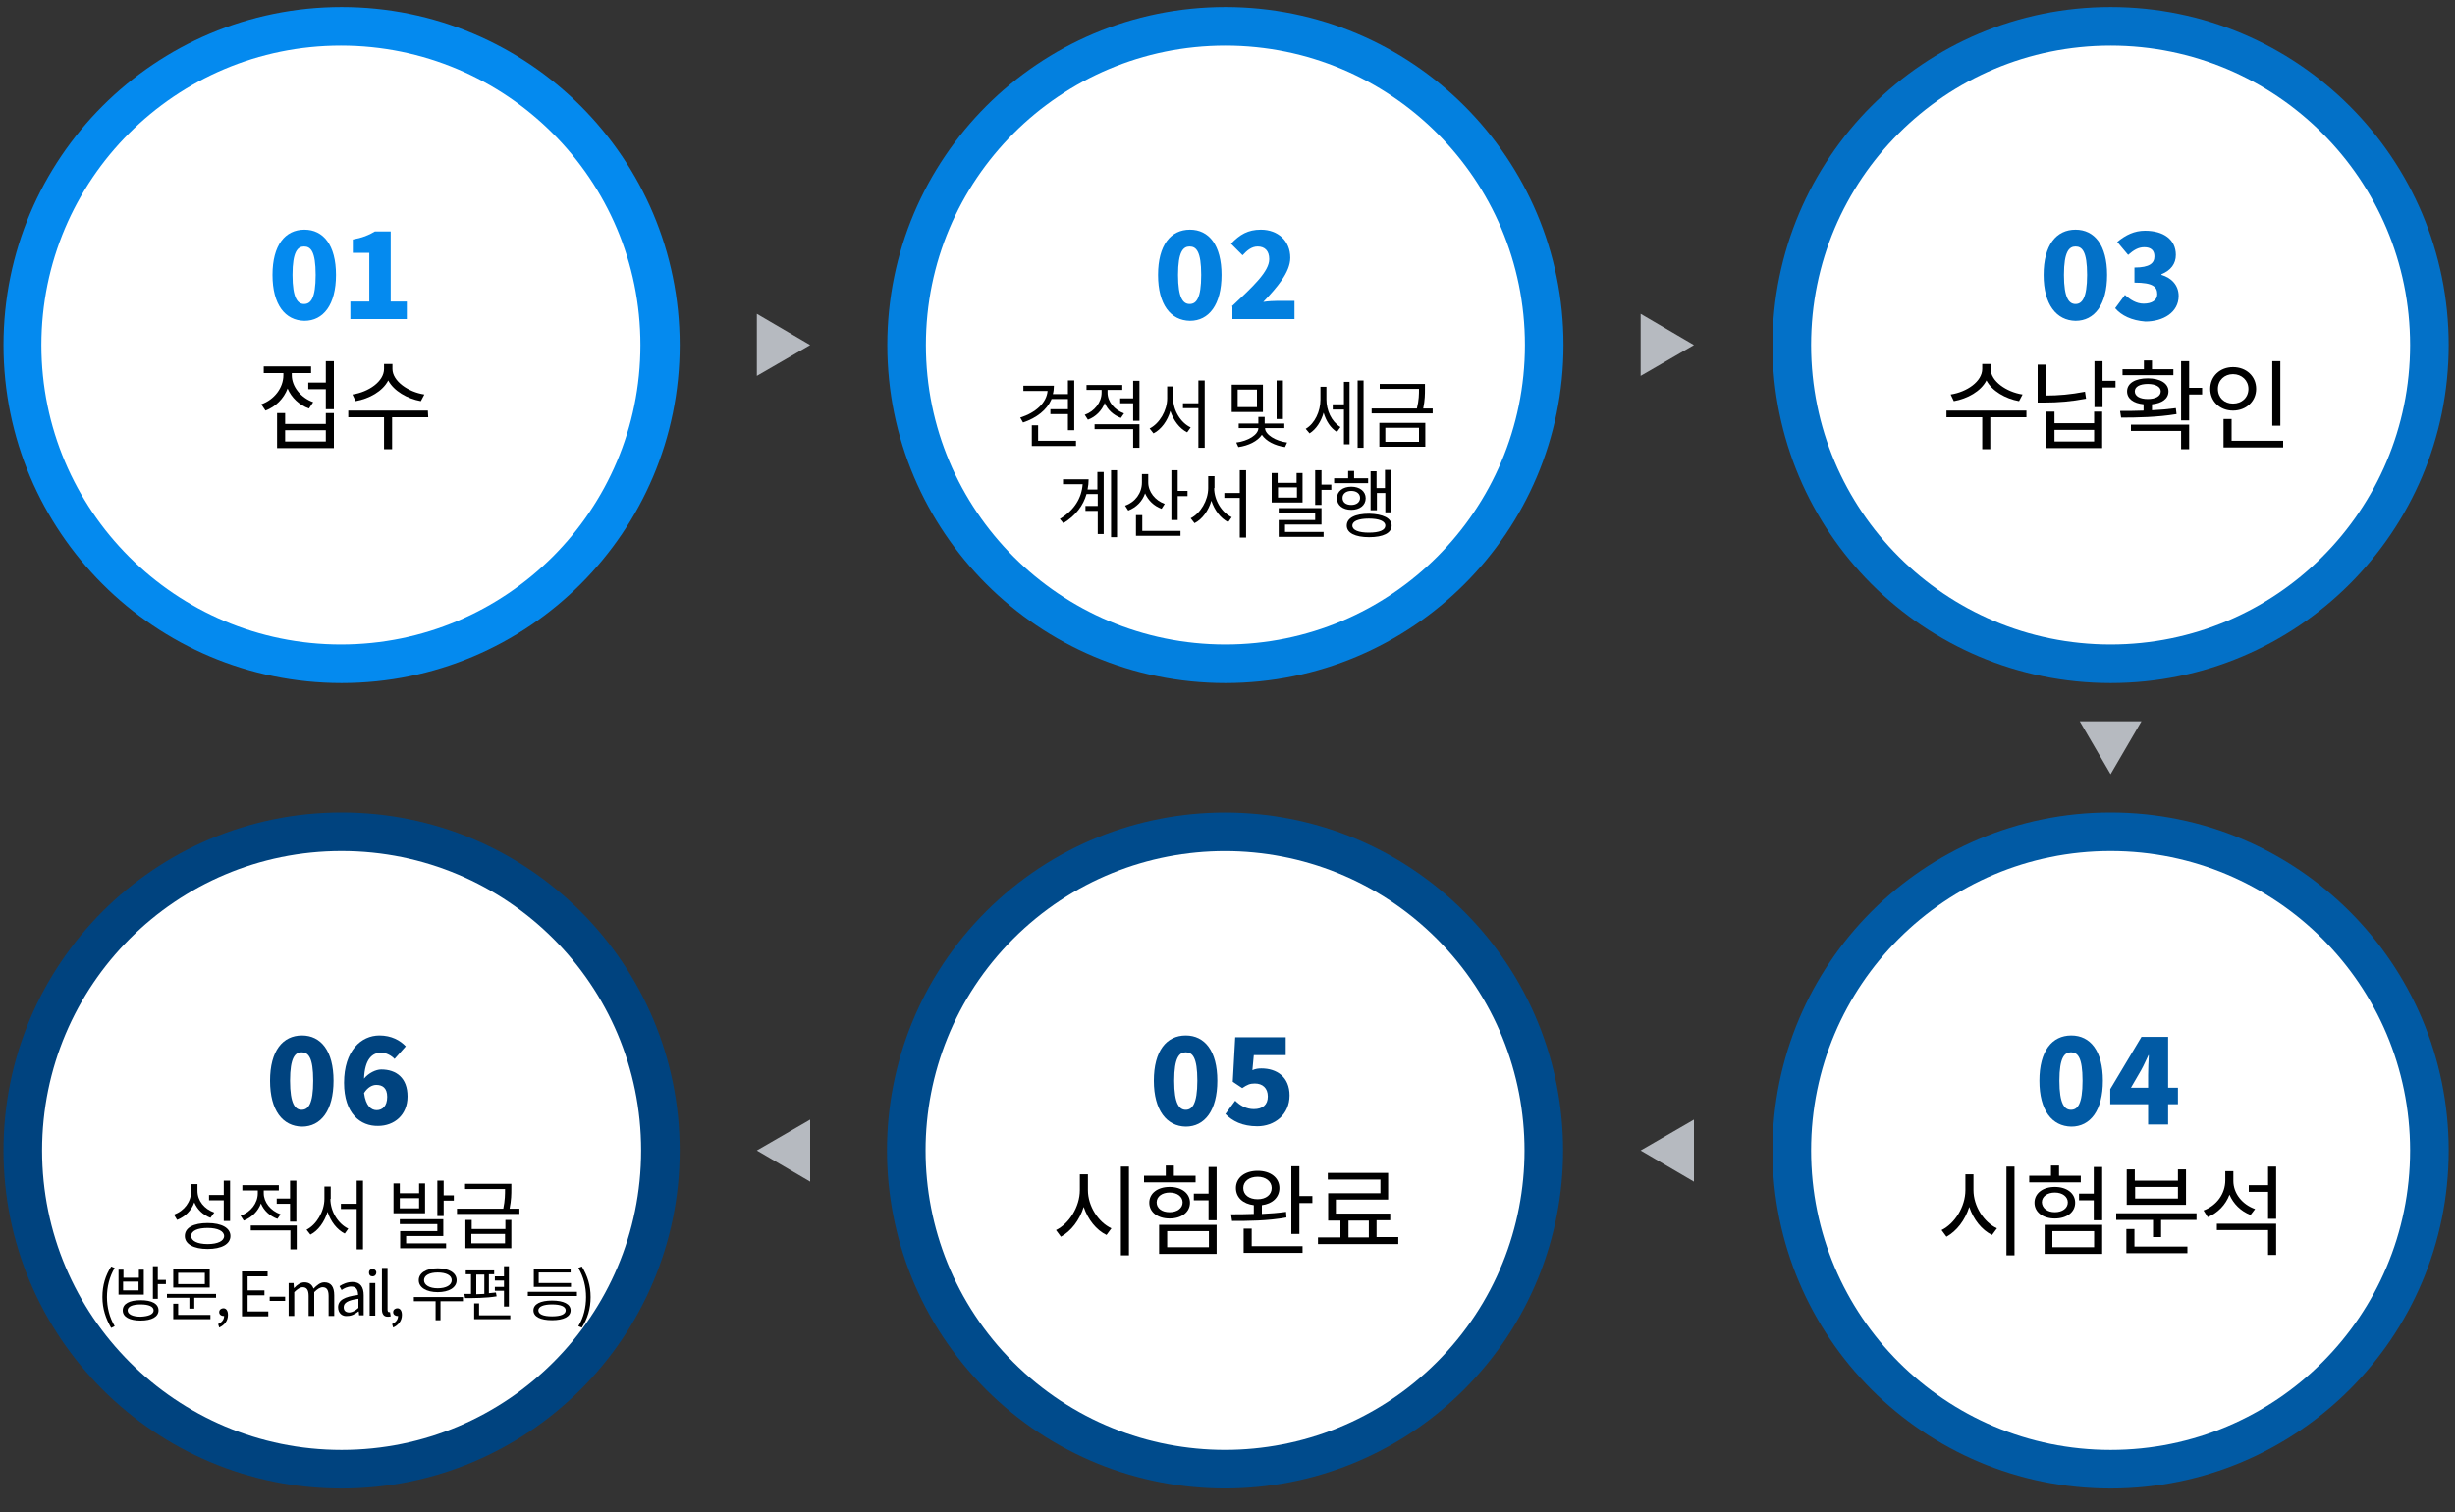 <?xml version="1.0" encoding="utf-8"?>
<!-- Generator: Adobe Illustrator 26.5.3, SVG Export Plug-In . SVG Version: 6.00 Build 0)  -->
<svg version="1.1" id="레이어_1" xmlns="http://www.w3.org/2000/svg" xmlns:xlink="http://www.w3.org/1999/xlink" x="0px"
	 y="0px" viewBox="0 0 700 431.2" style="enable-background:new 0 0 700 431.2;" xml:space="preserve">
<rect x="0" y="0" width="700" height="431.2" fill="#333333" stroke="none"/>
<style type="text/css">
	.st0{fill:#B6BAC0;}
	.st1{fill:#048AEF;}
	.st2{fill:#FFFFFF;}
	.st3{enable-background:new    ;}
	.st4{fill:#0371C8;}
	.st5{fill:#015AA4;}
	.st6{fill:#004B8C;}
	.st7{fill:#00437F;}
	.st8{fill:#0380DF;}
</style>
<polygon class="st0" points="231,98.4 215.8,89.5 215.8,107.2 231,98.4 215.8,89.5 215.8,107.2 "/>
<polygon class="st0" points="483,98.4 467.8,89.5 467.8,107.2 483,98.4 467.8,89.5 467.8,107.2 "/>
<polygon class="st0" points="601.8,220.8 610.6,205.7 593,205.7 601.8,220.8 610.6,205.7 593,205.7 "/>
<polygon class="st0" points="467.8,328.1 483,337 483,319.3 467.8,328.1 483,337 483,319.3 "/>
<polygon class="st0" points="215.8,328.1 231,337 231,319.3 215.8,328.1 231,337 231,319.3 "/>
<g>
	<circle class="st1" cx="97.4" cy="98.4" r="96.4"/>
	<circle class="st2" cx="97.2" cy="98.4" r="85.4"/>
	<g>
		<g class="st3">
			<path class="st1" d="M77.7,78.4c0-8.5,3.6-12.9,9.1-12.9c5.4,0,9,4.4,9,12.9c0,8.5-3.6,13.1-9,13.1
				C81.3,91.4,77.7,86.9,77.7,78.4z M90,78.4c0-6.7-1.4-8.1-3.3-8.1c-1.8,0-3.3,1.4-3.3,8.1c0,6.7,1.5,8.3,3.3,8.3
				C88.6,86.7,90,85.1,90,78.4z"/>
			<path class="st1" d="M99.9,86h5.4V72.1h-4.7v-3.8c2.7-0.5,4.5-1.2,6.3-2.3h4.5v20h4.6V91H99.9V86z"/>
		</g>
	</g>
	<g class="st3">
		<path d="M88.1,116.5c-2.8-1-5-3.1-6.1-5.7c-1.1,2.9-3.4,5.2-6.3,6.3l-1.2-1.8c3.7-1.3,6.3-4.7,6.3-8.3v-0.6h-5.6v-1.9h13.5v1.9
			h-5.5v0.6c0,3.2,2.5,6.4,6.1,7.7L88.1,116.5z M92.9,117.8h2.3v10H79v-10h2.3v3.1h11.6V117.8z M92.9,122.7H81.3v3.2h11.6V122.7z
			 M95.2,103v13.7h-2.3v-5.7h-5v-1.9h5V103H95.2z"/>
		<path d="M122.1,119h-10.3v9.1h-2.3V119H99.3v-1.9H122L122.1,119z M120,114.4c-3.9-0.7-7.7-2.9-9.3-5.9c-1.6,3.1-5.4,5.2-9.3,5.9
			l-0.9-1.9c4.6-0.7,9-3.7,9-7.3v-1.4h2.4v1.4c0,3.5,4.5,6.6,9.1,7.3L120,114.4z"/>
	</g>
</g>
<g>
	<circle class="st4" cx="601.8" cy="98.4" r="96.4"/>
	<circle class="st2" cx="601.8" cy="98.4" r="85.4"/>
	<g>
		<g class="st3">
			<path class="st4" d="M582.7,78.4c0-8.5,3.6-12.9,9.1-12.9c5.4,0,9,4.4,9,12.9c0,8.5-3.6,13.1-9,13.1
				C586.4,91.4,582.7,86.9,582.7,78.4z M595.1,78.4c0-6.7-1.4-8.1-3.3-8.1c-1.8,0-3.3,1.4-3.3,8.1c0,6.7,1.5,8.3,3.3,8.3
				C593.6,86.7,595.1,85.1,595.1,78.4z"/>
			<path class="st4" d="M603.1,87.9l2.8-3.8c1.5,1.4,3.3,2.5,5.3,2.5c2.4,0,3.9-1,3.9-2.7c0-2.1-1.2-3.3-6.5-3.3v-4.3
				c4.4,0,5.7-1.3,5.7-3.2c0-1.7-1-2.6-2.9-2.6c-1.7,0-3,0.8-4.6,2.2l-3.1-3.7c2.4-2,4.9-3.2,7.9-3.2c5.3,0,8.8,2.5,8.8,6.9
				c0,2.5-1.4,4.4-4.1,5.5v0.2c2.8,0.8,4.9,2.9,4.9,6c0,4.7-4.4,7.3-9.5,7.3C607.8,91.4,604.9,90,603.1,87.9z"/>
		</g>
	</g>
	<g class="st3">
		<path d="M577.8,119h-10.3v9.1h-2.3V119H555v-1.9h22.8L577.8,119z M575.7,114.4c-3.9-0.7-7.7-2.9-9.3-5.9c-1.6,3.1-5.4,5.2-9.3,5.9
			l-0.9-1.9c4.6-0.7,9-3.7,9-7.3v-1.4h2.4v1.4c0,3.5,4.5,6.6,9.1,7.3L575.7,114.4z"/>
		<path d="M594.8,113.7c-4.2,0.8-8,1.1-11.8,1.1h-2v-10.8h2.3v8.8c3.6,0,7.2-0.3,11.2-1.1L594.8,113.7z M597.1,117.4h2.3v10.4h-15.9
			v-10.4h2.3v3.3h11.3V117.4z M597.1,122.6h-11.3v3.3h11.3V122.6z M603.2,110.5h-3.7v5.6h-2.3V103h2.3v5.6h3.7V110.5z"/>
		<path d="M620.6,118.1c-5.4,0.9-11.3,1-15.8,1l-0.3-1.9c2,0,4.3,0,6.7-0.1v-1.8c-2.9-0.3-4.7-1.6-4.7-3.7c0-2.3,2.3-3.7,5.9-3.7
			c3.5,0,5.9,1.4,5.9,3.7c0,2.1-1.8,3.4-4.7,3.7v1.7c2.3-0.1,4.6-0.3,6.8-0.6L620.6,118.1z M619.7,107h-14.5v-1.7h6.1v-2.5h2.3v2.5
			h6.1V107z M607.6,121.1h16.6v7h-2.3v-5.2h-14.3V121.1z M612.4,113.8c2.2,0,3.7-0.8,3.7-2.2c0-1.3-1.5-2.1-3.7-2.1
			c-2.3,0-3.7,0.8-3.7,2.1C608.7,113,610.2,113.8,612.4,113.8z M627.9,112.5h-3.7v7.4h-2.3V103h2.3v7.6h3.7V112.5z"/>
		<path d="M636.7,117.1c-3.7,0-6.5-2.6-6.5-6.2c0-3.6,2.8-6.2,6.5-6.2c3.8,0,6.6,2.6,6.6,6.2C643.3,114.5,640.4,117.1,636.7,117.1z
			 M636.7,115.1c2.5,0,4.4-1.7,4.4-4.2c0-2.4-1.9-4.2-4.4-4.2c-2.4,0-4.3,1.7-4.3,4.2C632.4,113.4,634.2,115.1,636.7,115.1z
			 M651,125.7v1.9h-17v-8.1h2.3v6.2H651z M650.2,121.4h-2.3V103h2.3V121.4z"/>
	</g>
</g>
<g>
	<circle class="st5" cx="601.8" cy="328.1" r="96.4"/>
	<circle class="st2" cx="601.8" cy="328.1" r="85.4"/>
	<g>
		<g class="st3">
			<path class="st5" d="M581.5,308.2c0-8.5,3.6-12.9,9.1-12.9c5.4,0,9,4.4,9,12.9c0,8.5-3.6,13.1-9,13.1
				C585.1,321.2,581.5,316.7,581.5,308.2z M593.8,308.2c0-6.7-1.4-8.1-3.3-8.1c-1.8,0-3.3,1.4-3.3,8.1c0,6.7,1.5,8.3,3.3,8.3
				C592.4,316.5,593.8,314.9,593.8,308.2z"/>
			<path class="st5" d="M612.5,314.9h-10.8v-4.3l8.9-14.9h7.6v14.5h2.8v4.7h-2.8v5.8h-5.7V314.9z M612.5,310.2v-3.6
				c0-1.6,0.1-4.1,0.2-5.7h-0.1c-0.7,1.4-1.3,2.9-2.1,4.3l-2.9,5H612.5z"/>
		</g>
	</g>
	<g class="st3">
		<path d="M562.7,339.4c0,4.6,3,9.2,6.7,10.9l-1.4,1.9c-2.9-1.4-5.3-4.4-6.5-8c-1.2,3.8-3.6,6.9-6.5,8.5l-1.4-1.9
			c3.7-1.8,6.8-6.6,6.8-11.4v-4.5h2.3V339.4z M574.4,332.7V358h-2.3v-25.3H574.4z"/>
		<path d="M593.2,337.2h-14.6v-1.9h6.2v-2.9h2.3v2.9h6.2V337.2z M585.9,347.5c-3.4,0-5.8-1.8-5.8-4.5c0-2.7,2.4-4.5,5.8-4.5
			c3.4,0,5.8,1.8,5.8,4.5C591.7,345.7,589.3,347.5,585.9,347.5z M585.9,345.7c2.1,0,3.7-1.1,3.7-2.8c0-1.6-1.5-2.8-3.7-2.8
			c-2.1,0-3.7,1.1-3.7,2.8C582.3,344.6,583.8,345.7,585.9,345.7z M583,349.3h16.4v8.3H583V349.3z M585.2,355.7h11.9v-4.6h-11.9
			V355.7z M599.4,332.7V348H597v-5.7h-4.2v-1.9h4.2v-7.6H599.4z"/>
		<path d="M626.3,346v1.9h-10.1v4.9h-2.3v-4.9h-10.5V346H626.3z M608.6,355.5h15.1v1.9h-17.4v-6.9h2.3V355.5z M623.2,343.6h-16.8
			v-10.1h2.3v3.2H621v-3.2h2.3V343.6z M621,338.5h-12.2v3.3H621V338.5z"/>
		<path d="M641.7,346.5c-2.8-1.1-4.9-3.2-6-5.8c-1.1,2.9-3.3,5.2-6.2,6.4l-1.2-1.9c3.8-1.4,6.2-4.8,6.2-8.6V334h2.3v2.8
			c0,3.5,2.5,6.7,6.2,8L641.7,346.5z M632.1,349H649v8.9h-2.3v-7.1h-14.6V349z M649,332.7v14.9h-2.3v-7.7h-5.5V338h5.5v-5.3H649z"/>
	</g>
</g>
<g>
	
		<ellipse transform="matrix(0.707 -0.707 0.707 0.707 -129.696 343.162)" class="st6" cx="349.4" cy="328.1" rx="96.4" ry="96.4"/>
	
		<ellipse transform="matrix(0.707 -0.707 0.707 0.707 -129.696 343.162)" class="st2" cx="349.4" cy="328.1" rx="85.4" ry="85.4"/>
	<g>
		<g class="st3">
			<path class="st6" d="M329,308.2c0-8.5,3.6-12.9,9.1-12.9c5.4,0,9,4.4,9,12.9c0,8.5-3.6,13.1-9,13.1
				C332.7,321.2,329,316.7,329,308.2z M341.4,308.2c0-6.7-1.4-8.1-3.3-8.1c-1.8,0-3.3,1.4-3.3,8.1c0,6.7,1.5,8.3,3.3,8.3
				C339.9,316.5,341.4,314.9,341.4,308.2z"/>
			<path class="st6" d="M349.4,317.7l2.8-3.8c1.4,1.4,3.2,2.4,5.3,2.4c2.5,0,4-1.2,4-3.6c0-2.4-1.5-3.7-3.7-3.7
				c-1.4,0-2.1,0.3-3.6,1.3l-2.7-1.8l0.7-12.7h14.4v5.1h-9.1l-0.4,4.3c0.9-0.4,1.7-0.5,2.6-0.5c4.3,0,8,2.4,8,7.7
				c0,5.5-4.3,8.8-9.2,8.8C354.2,321.2,351.4,319.7,349.4,317.7z"/>
		</g>
	</g>
	<g class="st3">
		<path d="M310.2,339.4c0,4.6,3,9.2,6.7,10.9l-1.4,1.9c-2.9-1.4-5.3-4.4-6.5-8c-1.2,3.8-3.6,6.9-6.5,8.5l-1.4-1.9
			c3.7-1.8,6.8-6.6,6.8-11.4v-4.5h2.3V339.4z M321.9,332.7V358h-2.3v-25.3H321.9z"/>
		<path d="M340.8,337.2h-14.6v-1.9h6.2v-2.9h2.3v2.9h6.2V337.2z M333.5,347.5c-3.4,0-5.8-1.8-5.8-4.5c0-2.7,2.4-4.5,5.8-4.5
			c3.4,0,5.8,1.8,5.8,4.5C339.3,345.7,336.9,347.5,333.5,347.5z M333.5,345.7c2.1,0,3.7-1.1,3.7-2.8c0-1.6-1.5-2.8-3.7-2.8
			c-2.1,0-3.7,1.1-3.7,2.8C329.8,344.6,331.3,345.7,333.5,345.7z M330.5,349.3h16.4v8.3h-16.4V349.3z M332.8,355.7h11.9v-4.6h-11.9
			V355.7z M346.9,332.7V348h-2.3v-5.7h-4.2v-1.9h4.2v-7.6H346.9z"/>
		<path d="M366.8,347.2c-5.3,1-11.2,1-15.5,1l-0.3-1.9c1.9,0,4.2,0,6.5-0.1v-2.5c-3.1-0.4-5.1-2.2-5.1-4.9c0-2.9,2.5-4.9,6.2-4.9
			c3.7,0,6.2,2,6.2,4.9c0,2.7-2,4.5-5,4.9v2.5c2.3-0.1,4.7-0.3,6.9-0.6L366.8,347.2z M358.6,342c2.4,0,4-1.3,4-3.2
			c0-1.9-1.7-3.2-4-3.2c-2.4,0-4.1,1.3-4.1,3.2C354.5,340.8,356.2,342,358.6,342z M356.9,355.4h14.5v1.9h-16.8v-6.9h2.3V355.4z
			 M374.2,341.2v1.9h-3.7v8.8h-2.3v-19.3h2.3v8.5H374.2z"/>
		<path d="M398.7,352.9v1.9h-22.9v-1.9h6.4v-4.8h-3.5v-7.8h14.9v-3.9h-15v-1.9h17.2v7.6h-14.9v4h15.5v1.9h-3.9v4.8H398.7z
			 M384.5,352.9h5.8v-4.8h-5.8V352.9z"/>
	</g>
</g>
<g>
	<circle class="st7" cx="97.4" cy="328.1" r="96.4"/>
	<circle class="st2" cx="97.4" cy="328.1" r="85.4"/>
	<g>
		<g class="st3">
			<path class="st7" d="M77,308.2c0-8.5,3.6-12.9,9.1-12.9c5.4,0,9,4.4,9,12.9c0,8.5-3.6,13.1-9,13.1C80.6,321.2,77,316.7,77,308.2z
				 M89.3,308.2c0-6.7-1.4-8.1-3.3-8.1c-1.8,0-3.3,1.4-3.3,8.1c0,6.7,1.5,8.3,3.3,8.3C87.9,316.5,89.3,314.9,89.3,308.2z"/>
			<path class="st7" d="M98.1,308.8c0-9.2,4.9-13.5,10.1-13.5c3.4,0,5.9,1.4,7.5,3.1l-3.2,3.6c-0.8-0.9-2.4-1.8-3.8-1.8
				c-2.6,0-4.7,1.9-4.9,7.4c1.3-1.6,3.4-2.6,4.9-2.6c4.3,0,7.5,2.4,7.5,7.7c0,5.3-3.8,8.4-8.4,8.4
				C102.8,321.2,98.1,317.6,98.1,308.8z M103.8,311.7c0.5,3.8,2.1,4.9,3.6,4.9c1.6,0,3-1.1,3-3.8c0-2.6-1.4-3.4-3.1-3.4
				C106.2,309.4,104.9,310,103.8,311.7z"/>
		</g>
	</g>
</g>
<g>
	<circle class="st8" cx="349.4" cy="98.4" r="96.4"/>
	<circle class="st2" cx="349.4" cy="98.4" r="85.4"/>
	<g>
		<g class="st3">
			<path class="st8" d="M330.2,78.4c0-8.5,3.6-12.9,9.1-12.9c5.4,0,9,4.4,9,12.9c0,8.5-3.6,13.1-9,13.1
				C333.8,91.4,330.2,86.9,330.2,78.4z M342.5,78.4c0-6.7-1.4-8.1-3.3-8.1c-1.8,0-3.3,1.4-3.3,8.1c0,6.7,1.5,8.3,3.3,8.3
				C341.1,86.7,342.5,85.1,342.5,78.4z"/>
			<path class="st8" d="M351.2,87.4c6.2-5.8,10.7-10,10.7-13.5c0-2.4-1.3-3.6-3.3-3.6c-1.8,0-3.1,1.2-4.3,2.5l-3.3-3.3
				c2.5-2.6,4.8-4,8.5-4c4.9,0,8.4,3.2,8.4,8c0,4.2-3.9,8.6-7.7,12.6c1.3-0.2,3-0.3,4.2-0.3h4.7V91h-17.7V87.4z"/>
		</g>
	</g>
	<g class="st3">
		<path d="M299.8,113.9c-1.3,3-4.2,5.3-8.1,6.6l-0.8-1.4c4.4-1.4,7.5-4.2,7.8-7.6h-6.9V110h8.7c0,0.8-0.1,1.7-0.3,2.4h4.3v-3.9h1.8
			v14.2h-1.8v-4.6h-5v-1.4h5v-2.9H299.8z M306.8,125.8v1.4h-12.6v-5.9h1.8v4.4H306.8z"/>
		<path d="M319.6,119.2c-2.1-0.8-3.8-2.3-4.6-4.3c-0.8,2.2-2.6,4-4.8,4.8l-0.9-1.4c2.8-1,4.8-3.6,4.8-6.3v-0.8h-4.3v-1.4H320v1.4
			h-4.2v0.8c0,2.5,1.9,4.9,4.7,5.9L319.6,119.2z M312.1,121h12.8v6.7h-1.8v-5.3h-11V121z M324.9,108.5v11.5h-1.8v-5h-3.7v-1.4h3.7
			v-5H324.9z"/>
		<path d="M334.5,113.6c0,3.5,2.2,7,5,8.3l-1,1.4c-2.2-1.1-3.9-3.4-4.8-6.1c-0.8,2.8-2.6,5.3-4.8,6.4l-1.1-1.4c2.8-1.4,5-5.1,5-8.6
			v-3.4h1.8V113.6z M343.5,108.5v19.2h-1.8v-11.3h-4.4V115h4.4v-6.5H343.5z"/>
		<path d="M360.1,117.5h-8.9v-7.8h8.9V117.5z M360.7,122.1c0,1.8,3,3.7,6.3,4.1l-0.6,1.3c-2.9-0.4-5.4-1.7-6.6-3.5
			c-1.2,1.8-3.8,3.1-6.7,3.5l-0.6-1.3c3.3-0.4,6.3-2.2,6.3-4.1h-5.6v-1.3h5.6v-1.9h1.8v1.9h5.6v1.3H360.7z M358.4,111.1h-5.5v5h5.5
			V111.1z M365.8,119.5h-1.8v-11h1.8V119.5z"/>
		<path d="M378.2,113.9c0,3.1,1.4,6.3,4,7.9l-1,1.4c-1.8-1.1-3.1-3.1-3.8-5.5c-0.7,2.5-2.1,4.7-4,5.9l-1.1-1.3
			c2.6-1.5,4.2-5,4.2-8.3v-3.7h1.7V113.9z M383.2,108.9h1.6v17.8h-1.6v-9.9h-3.2v-1.5h3.2V108.9z M388.8,108.5v19.2h-1.7v-19.2
			H388.8z"/>
		<path d="M408.5,116.5v1.4h-17.4v-1.4H404c0.6-2.4,0.6-4.1,0.6-5.6h-11.2v-1.4h12.9v1.4c0,1.5,0,3.2-0.5,5.6H408.5z M393.3,120.6
			h13.1v6.8h-13.1V120.6z M395,126h9.6v-4H395V126z"/>
	</g>
	<g class="st3">
		<path d="M313,134.6h1.7v17.7H313v-6.6h-3.5v-1.4h3.5v-3.4h-3.2c-0.9,3.2-3,6.1-6.6,8.3l-1-1.2c4.1-2.5,6.2-5.9,6.5-9.9h-5.6v-1.4
			h7.3c0,1-0.1,1.9-0.3,2.9h2.8V134.6z M318.5,134.1v19.1h-1.7v-19.1H318.5z"/>
		<path d="M331.2,145.1c-2.2-0.8-3.8-2.4-4.7-4.4c-0.8,2.3-2.5,4-4.8,4.9l-0.9-1.4c2.9-1,4.8-3.6,4.8-6.6v-2.4h1.8v2.4
			c0,2.6,1.9,5.1,4.7,6.1L331.2,145.1z M325.6,151.4h11v1.4h-12.7v-5.9h1.8V151.4z M338.6,140v1.5h-2.8v6.8H334v-14.2h1.8v5.9H338.6
			z"/>
		<path d="M346.2,139.2c0,3.5,2.2,7,5,8.3l-1,1.4c-2.2-1.1-3.9-3.4-4.8-6.1c-0.8,2.8-2.6,5.3-4.8,6.4l-1.1-1.4c2.8-1.4,5-5.1,5-8.6
			v-3.4h1.8V139.2z M355.3,134.1v19.2h-1.8V142h-4.4v-1.4h4.4v-6.5H355.3z"/>
		<path d="M371.5,143.3h-8.9v-8.4h1.7v2.8h5.4v-2.8h1.7V143.3z M369.8,139h-5.4v2.9h5.4V139z M366.3,151.7h11.1v1.4h-12.8v-4.8H375
			v-2h-10.4v-1.4h12.2v4.7h-10.4V151.7z M379.6,138.2v1.5h-2.8v4.3H375v-9.9h1.8v4.1H379.6z"/>
		<path d="M390.1,137.8h-9.7v-1.4h4v-2.1h1.7v2.1h4L390.1,137.8z M385.3,145.4c-2.4,0-4.1-1.3-4.1-3.3c0-2,1.7-3.3,4.1-3.3
			c2.4,0,4.1,1.3,4.1,3.3C389.4,144.1,387.7,145.4,385.3,145.4z M385.3,144c1.5,0,2.5-0.8,2.5-2c0-1.2-1-2-2.5-2
			c-1.5,0-2.5,0.8-2.5,2C382.8,143.3,383.8,144,385.3,144z M396.8,149.9c0,2.1-2.4,3.3-6.4,3.3c-4,0-6.4-1.2-6.4-3.3
			c0-2.2,2.4-3.4,6.4-3.4C394.4,146.6,396.8,147.8,396.8,149.9z M395,149.9c0-1.3-1.8-2-4.7-2c-2.9,0-4.7,0.7-4.7,2
			c0,1.3,1.8,2,4.7,2C393.3,151.9,395,151.2,395,149.9z M392.5,145.5h-1.7v-11.1h1.7v4.8h2.4v-5.2h1.7v12.1H395v-5.5h-2.4V145.5z"/>
	</g>
</g>
<g>
	<g>
		<path d="M60,347.3c-2.1-0.8-3.8-2.4-4.6-4.4c-0.8,2.3-2.6,4.1-4.9,5l-0.9-1.5c3-1.1,4.9-3.7,4.9-6.7v-2h1.8v1.9
			c0,2.8,1.9,5.2,4.8,6.2L60,347.3z M65.7,352.5c0,2.3-2.5,3.7-6.5,3.7s-6.5-1.4-6.5-3.7c0-2.4,2.5-3.7,6.5-3.7
			S65.7,350.2,65.7,352.5z M63.9,352.5c0-1.4-1.8-2.3-4.7-2.3s-4.7,0.8-4.7,2.3c0,1.4,1.8,2.3,4.7,2.3S63.9,353.9,63.9,352.5z
			 M63.8,342.3h-4.2v-1.5h4.2v-4.1h1.8v11.5h-1.8V342.3z"/>
		<path d="M79.1,347.6c-2.2-0.8-3.9-2.4-4.7-4.4c-0.8,2.2-2.6,4-4.9,4.9l-0.9-1.4c2.9-1,4.9-3.6,4.9-6.4v-0.8h-4.4V338h10.4v1.5
			h-4.3v0.8c0,2.5,1.9,5,4.8,6L79.1,347.6z M71.5,349.5h13.1v6.8h-1.8v-5.4H71.5V349.5z M84.5,336.7v11.7h-1.8v-5.1h-3.8v-1.5h3.8
			v-5.1H84.5z"/>
		<path d="M94.2,341.9c0,3.6,2.2,7.1,5.1,8.5l-1,1.4c-2.2-1.1-4-3.4-4.9-6.2c-0.9,2.9-2.7,5.4-4.9,6.5l-1.1-1.4
			c2.8-1.4,5.1-5.2,5.1-8.8v-3.5h1.8V341.9z M103.5,336.7v19.6h-1.8v-11.5h-4.5v-1.5h4.5v-6.6H103.5z"/>
		<path d="M121.2,346h-9v-8.5h1.8v2.8h5.5v-2.8h1.7V346z M119.5,341.7h-5.5v2.9h5.5V341.7z M115.9,354.6h11.3v1.4h-13.1v-4.9h10.6
			v-2h-10.7v-1.4h12.4v4.8h-10.6V354.6z M129.4,340.9v1.5h-2.9v4.4h-1.8v-10.1h1.8v4.2H129.4z"/>
		<path d="M148.1,344.7v1.5h-17.8v-1.5h13.2c0.5-2.4,0.5-4.1,0.5-5.6h-11.4v-1.5h13.2v1.4c0,1.5,0,3.2-0.5,5.7H148.1z M144,347.9
			h1.8v8.1h-13.1v-8.1h1.8v2.6h9.6V347.9z M144,351.9h-9.6v2.7h9.6V351.9z"/>
		<path d="M29.2,369.9c0-3.4,0.9-6.2,2.5-8.7l1,0.4c-1.5,2.5-2.2,5.4-2.2,8.3c0,2.9,0.7,5.8,2.2,8.3l-1,0.5
			C30.2,376.1,29.2,373.3,29.2,369.9z"/>
		<path d="M40.9,369.2h-7.1v-7.1h1.4v2.3h4.4v-2.3h1.4V369.2z M45.2,373.7c0,1.8-1.9,2.9-5.1,2.9c-3.1,0-5.1-1-5.1-2.9
			s1.9-2.9,5.1-2.9C43.3,370.8,45.2,371.8,45.2,373.7z M39.5,365.5h-4.4v2.5h4.4V365.5z M43.8,373.7c0-1.1-1.4-1.7-3.7-1.7
			c-2.3,0-3.7,0.6-3.7,1.7s1.4,1.8,3.7,1.8C42.4,375.4,43.8,374.8,43.8,373.7z M47.3,365v1.2h-2.3v4.2h-1.4v-9.3h1.4v3.9H47.3z"/>
		<path d="M61.6,369v1.1h-6.2v3.1H54v-3.1h-6.4V369H61.6z M50.8,375H60v1.2H49.4v-4.4h1.4V375z M59.8,367.2H49.4v-5.4h10.4V367.2z
			 M58.4,363h-7.6v3.2h7.6V363z"/>
		<path d="M62.2,377.6c1.1-0.5,1.7-1.3,1.7-2.3c-0.1,0-0.1,0-0.2,0c-0.6,0-1.2-0.4-1.2-1.1c0-0.7,0.6-1.1,1.2-1.1
			c0.8,0,1.3,0.7,1.3,1.9c0,1.7-1,2.9-2.5,3.6L62.2,377.6z"/>
		<path d="M69,362.6h7.3v1.4h-5.7v4h4.8v1.4h-4.8v4.6h5.9v1.4H69V362.6z"/>
		<path d="M76.9,369.8h4.4v1.2h-4.4V369.8z"/>
		<path d="M82.4,365.9h1.3l0.1,1.4h0.1c0.8-0.9,1.8-1.6,2.9-1.6c1.4,0,2.2,0.7,2.6,1.8c1-1,1.9-1.8,3.1-1.8c1.9,0,2.8,1.3,2.8,3.7
			v5.9h-1.6v-5.7c0-1.8-0.6-2.5-1.7-2.5c-0.7,0-1.5,0.5-2.4,1.4v6.8H88v-5.7c0-1.8-0.6-2.5-1.7-2.5c-0.7,0-1.5,0.5-2.4,1.4v6.8h-1.6
			V365.9z"/>
		<path d="M96.4,372.8c0-2,1.8-3,5.7-3.5c0-1.2-0.4-2.4-1.9-2.4c-1.1,0-2.1,0.5-2.8,1l-0.6-1.1c0.9-0.6,2.2-1.2,3.7-1.2
			c2.3,0,3.2,1.5,3.2,3.8v5.7h-1.3l-0.1-1.1h-0.1c-0.9,0.7-1.9,1.3-3.1,1.3C97.6,375.5,96.4,374.5,96.4,372.8z M102.2,373v-2.6
			c-3.1,0.4-4.2,1.2-4.2,2.4c0,1.1,0.7,1.5,1.7,1.5C100.5,374.2,101.3,373.8,102.2,373z"/>
		<path d="M105.2,362.9c0-0.6,0.4-1,1-1c0.6,0,1.1,0.4,1.1,1c0,0.6-0.4,1.1-1.1,1.1C105.6,364,105.2,363.6,105.2,362.9z
			 M105.4,365.9h1.6v9.3h-1.6V365.9z"/>
		<path d="M108.9,373.4v-11.8h1.6v11.9c0,0.5,0.2,0.7,0.4,0.7c0.1,0,0.2,0,0.3,0l0.2,1.2c-0.2,0.1-0.5,0.1-0.9,0.1
			C109.4,375.5,108.9,374.7,108.9,373.4z"/>
		<path d="M111.8,377.6c1.1-0.5,1.7-1.3,1.7-2.3c-0.1,0-0.1,0-0.2,0c-0.6,0-1.2-0.4-1.2-1.1c0-0.7,0.6-1.1,1.2-1.1
			c0.8,0,1.3,0.7,1.3,1.9c0,1.7-1,2.9-2.5,3.6L111.8,377.6z"/>
		<path d="M131.9,371.1h-6.3v5.4h-1.4v-5.4h-6.2v-1.2h14V371.1z M119.4,365.1c0-2.1,2.2-3.4,5.4-3.4c3.2,0,5.4,1.3,5.4,3.4
			c0,2.1-2.2,3.4-5.4,3.4C121.6,368.5,119.4,367.2,119.4,365.1z M120.9,365.1c0,1.4,1.6,2.3,3.9,2.3c2.4,0,4-0.9,4-2.3
			c0-1.4-1.6-2.2-4-2.2C122.5,362.9,120.9,363.7,120.9,365.1z"/>
		<path d="M141.6,369.7c-3,0.5-6.5,0.5-9,0.5l-0.2-1.2c0.6,0,1.3,0,1.9,0v-5.6h-1.5v-1.1h8.1v1.1h-1.5v5.4c0.7-0.1,1.4-0.1,2-0.2
			L141.6,369.7z M145.5,375v1.2h-10.3v-4.5h1.4v3.4H145.5z M135.8,369.1c0.8,0,1.5-0.1,2.3-0.1v-5.5h-2.3V369.1z M143.7,368.1h-2.6
			V367h2.6v-1.8h-2.6V364h2.6v-2.9h1.4v11.5h-1.4V368.1z"/>
		<path d="M164.5,368.4v1.2h-14v-1.2H164.5z M162.7,373.7c0,1.8-2,2.8-5.3,2.8c-3.3,0-5.3-1-5.3-2.8s2-2.8,5.3-2.8
			C160.7,370.9,162.7,371.9,162.7,373.7z M162.8,367h-10.6v-5.2h10.5v1.1h-9.1v3h9.2V367z M161.3,373.7c0-1.1-1.4-1.7-3.9-1.7
			c-2.4,0-3.9,0.6-3.9,1.7c0,1.1,1.4,1.7,3.9,1.7C159.9,375.4,161.3,374.8,161.3,373.7z"/>
		<path d="M164.9,378.2c1.5-2.4,2.2-5.4,2.2-8.3c0-2.9-0.7-5.8-2.2-8.3l1-0.4c1.6,2.6,2.5,5.4,2.5,8.7c0,3.4-0.9,6.2-2.5,8.7
			L164.9,378.2z"/>
	</g>
</g>
</svg>
